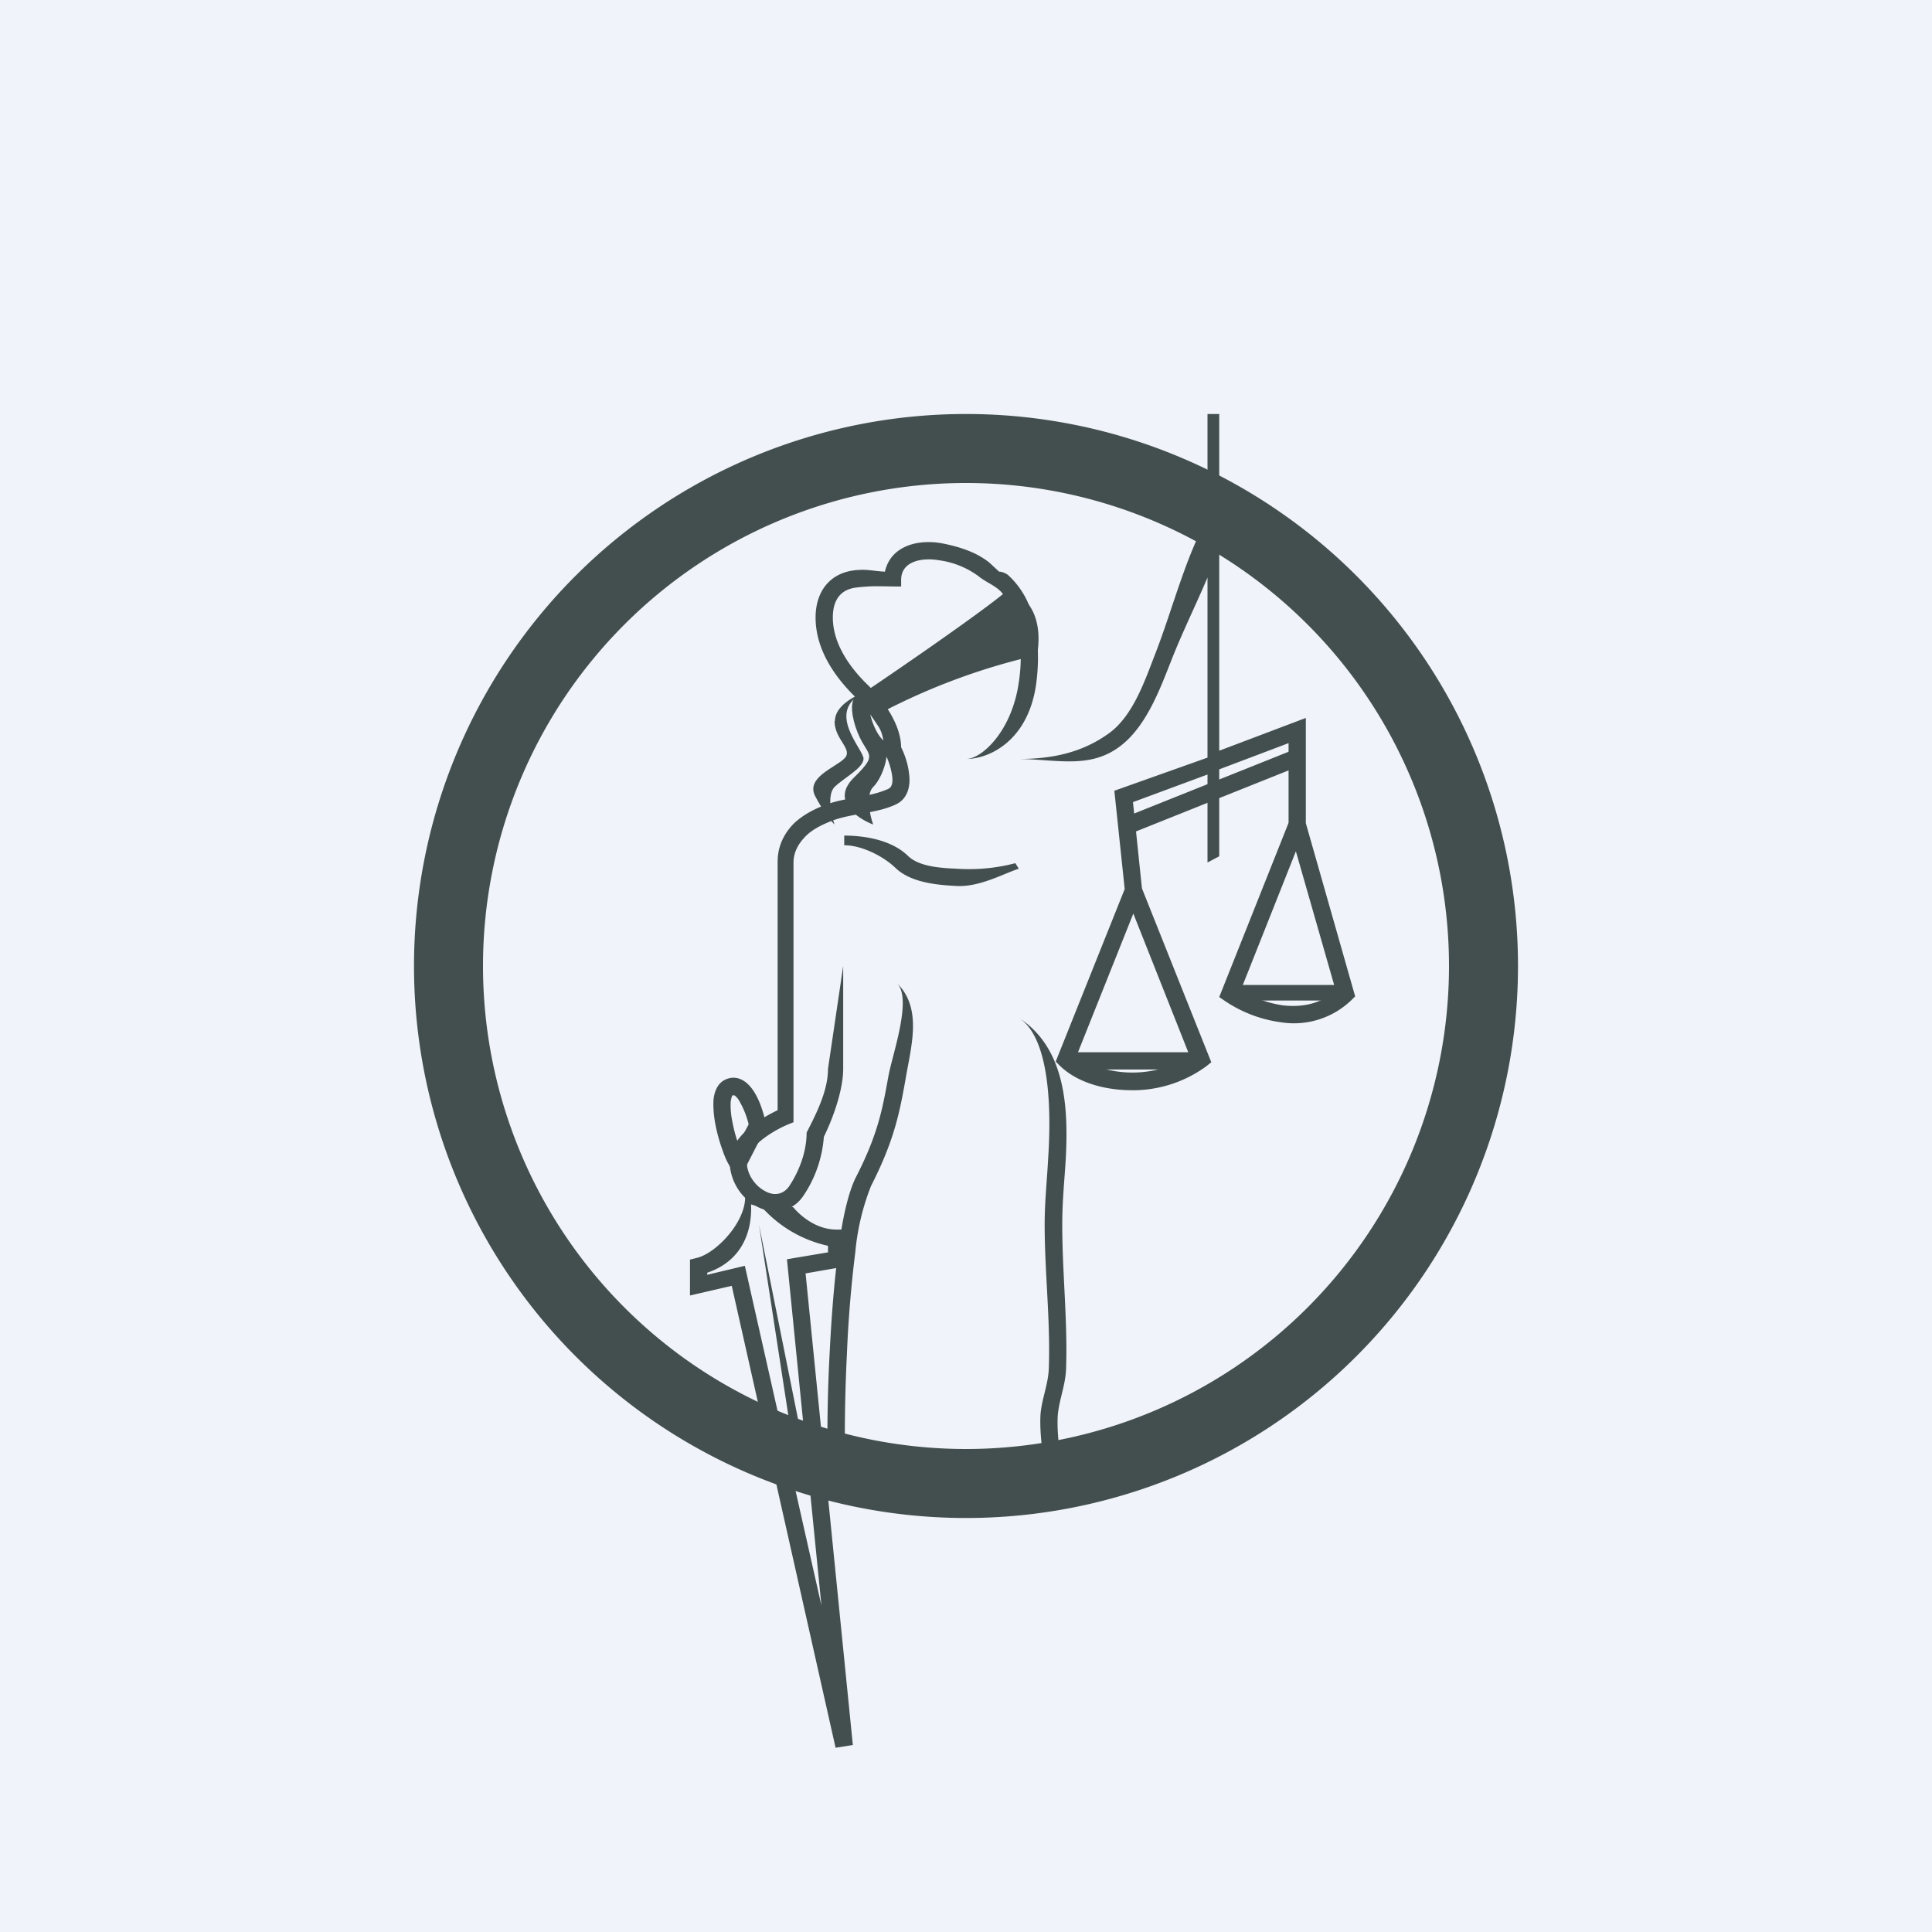 <!-- by TradingView --><svg width="56" height="56" viewBox="0 0 56 56" xmlns="http://www.w3.org/2000/svg"><path fill="#F0F3FA" d="M0 0h56v56H0z"/><path fill-rule="evenodd" d="M28 42a14 14 0 1 0 0-28 14 14 0 0 0 0 28Zm0 2a16 16 0 1 0 0-32 16 16 0 0 0 0 32Z" fill="#434F4F"/><path d="m37.6 22.23-5 2-.2-.46 5-2 .2.46ZM34.5 31H31v-.5h3.5v.5ZM39 29h-3.35v-.45H39V29ZM24.75 22.54c.84-.82.28-.55 0-1.64-.22-.87.28-.9.56-.82-.28.28 0 1.1.28 1.37s0 1.09-.28 1.36c-.22.22-.1.82 0 1.09-.47-.18-1.23-.7-.56-1.36Z" fill="#434F4F"/><path d="M24.2 20.9c0-.43.55-.72.83-.82-1.12.55 0 1.64 0 1.91s-.56.55-.84.82c-.22.22-.1.82 0 1.09-.1-.1-.33-.38-.56-.82-.28-.54.56-.82.84-1.09.28-.27-.28-.54-.28-1.09Z" fill="#434F4F"/><path d="M35 15v-3h.34v2.92l.06-.02c.65-.13.92.74.92 1.23 0 0 .13.3-.32.37 0 0-.18-.14-.18-.37 0-.13-.07-.79-.32-.74l-.06.04a.66.66 0 0 0-.1.13v6.2l2.51-.95v3.05l1.43 5.02-.1.1a2.4 2.4 0 0 1-2.06.65 3.82 3.82 0 0 1-1.62-.62l-.16-.11 2.01-5.05v-2.31l-2.01.76v2.52L35 25v-2.55l-2.16.8.26 2.5 2.01 5.04-.15.12a3.6 3.6 0 0 1-2.21.69c-.78-.01-1.55-.24-2.03-.71l-.12-.12 2-5-.3-2.85 2.7-.96v-5.22c-.33.78-.73 1.59-1.04 2.38-.34.86-.74 1.96-1.52 2.53-.88.65-1.86.35-2.94.35.97 0 1.85-.17 2.65-.75.7-.51 1.04-1.54 1.34-2.31.5-1.29.85-2.72 1.51-3.94Zm-2.15 11.48-1.66 4.16a3.2 3.2 0 0 0 3.3-.02l-1.64-4.14Zm4.71-1.8-1.6 4.03c.3.18.75.36 1.22.43.52.06 1.07-.02 1.54-.42l-1.16-4.05Zm-10.25-8.93c.73.14 1.12.36 1.37.56l.28.26c.1 0 .19.05.25.09a2.4 2.4 0 0 1 .6.84c.22.56.36 1.35.22 2.35C29.79 21.49 28.66 22 28 22c.46 0 1.33-.81 1.53-2.22.14-.92 0-1.62-.2-2.09-.09-.23-.2-.4-.29-.51-.17-.2-.46-.3-.68-.48a2.48 2.48 0 0 0-1.14-.46c-.45-.08-1.1 0-1.1.57V17c-.62 0-.78-.03-1.3.03-.49.06-.68.4-.68.87 0 .77.51 1.47 1.02 1.96.46.45.95 1.14.96 1.8.1.2.2.48.23.77.04.28 0 .7-.37.88-.53.26-1.22.26-1.78.45-.33.12-.62.26-.83.46-.2.2-.37.45-.37.79v7.52a3.4 3.4 0 0 0-.92.51c-.28.23-.43.46-.43.67 0 .3.21.64.5.8.26.16.54.13.72-.12.3-.45.51-1.01.51-1.56.28-.55.62-1.21.62-1.85l.44-2.98v2.98c0 .6-.28 1.4-.56 1.97a3.52 3.52 0 0 1-.6 1.72c-.32.47-.9.56-1.38.28a1.51 1.51 0 0 1-.75-1.24c0-.45.3-.8.61-1.05.26-.21.55-.37.78-.48v-7.2c0-.47.2-.84.48-1.12.29-.27.66-.45 1.02-.57.53-.18 1.21-.19 1.72-.43.07-.04.13-.13.1-.37a2.13 2.13 0 0 0-.24-.71c0-.26-.02-.52-.17-.74-.18-.27-.4-.6-.64-.82-.62-.6-1.17-1.4-1.17-2.32 0-.72.38-1.28 1.13-1.37.38-.04.5.02.88.04.17-.76.98-.95 1.66-.82Zm1.6 1.31Zm-4.44 7.44v-.28c.63 0 1.39.14 1.85.59.33.32.98.35 1.41.37a5.3 5.3 0 0 0 1.7-.16l.1.16c-.46.15-1.14.54-1.82.5-.57-.03-1.3-.1-1.74-.51-.37-.36-1-.67-1.5-.67Zm5.06 5c1.37.89 1.44 2.63 1.36 4.12-.04.64-.1 1.2-.1 1.88 0 1.4.16 2.8.11 4.19-.02.47-.2.88-.24 1.33-.04.66.12 1.32.12 1.98h-.5c0-.67-.16-1.34-.12-2.01.04-.46.22-.85.24-1.32.05-1.39-.12-2.78-.12-4.17 0-.69.07-1.3.1-1.91.07-1.04.14-3.45-.85-4.09Z" fill="#434F4F"/><path d="M29.22 17.09c-.45.43-2.98 2.18-4.2 3 0 .65.38.63.57.54a18.61 18.61 0 0 1 4.47-1.64c.22-1.3-.47-1.81-.84-1.9ZM26 28.5c.75.73.4 1.86.25 2.77-.17.95-.32 1.77-1 3.1a6.9 6.9 0 0 0-.46 1.94c-.11.87-.2 1.9-.24 2.9-.1 2-.05 3.38-.05 3.79H24c0-.41-.06-1.8.05-3.82.05-1 .13-2.05.25-2.94.11-.88.28-1.65.5-2.1.65-1.26.78-2 .95-2.94.11-.62.7-2.25.25-2.7ZM21.23 31.75s-.03.04-.05.18c-.01.16 0 .36.05.59.04.22.1.44.17.63l.3-.56a2.5 2.5 0 0 0-.25-.64.55.55 0 0 0-.16-.2h-.06Zm.66-.05c.16.27.26.63.31.87l.02.08-.78 1.52-.24-.3c-.1-.13-.19-.33-.26-.54a4.86 4.86 0 0 1-.2-.72c-.05-.25-.07-.5-.06-.72.02-.2.09-.47.33-.59.2-.1.39-.07.55.03.14.09.25.23.33.37Z" fill="#434F4F"/><path d="m21.5 34.3-.03-.01L23 35s.5.64 1.25.64h.25v1.07l-1.15.2 1.37 13.67-.5.08-3.01-13.39-1.21.28v-1.04l.2-.05c.66-.16 1.73-1.38 1.3-2.16Zm.27.61c.04.96-.4 1.69-1.27 1.98v.06l1.09-.26 2.22 9.85-1-10.04 1.19-.2v-.19a3.6 3.6 0 0 1-1.9-1.1l-.33-.1Z" fill="#434F4F"/><path d="m23 42-1-6.5 1.6 7.97L23 42Z" fill="#434F4F"/></svg>